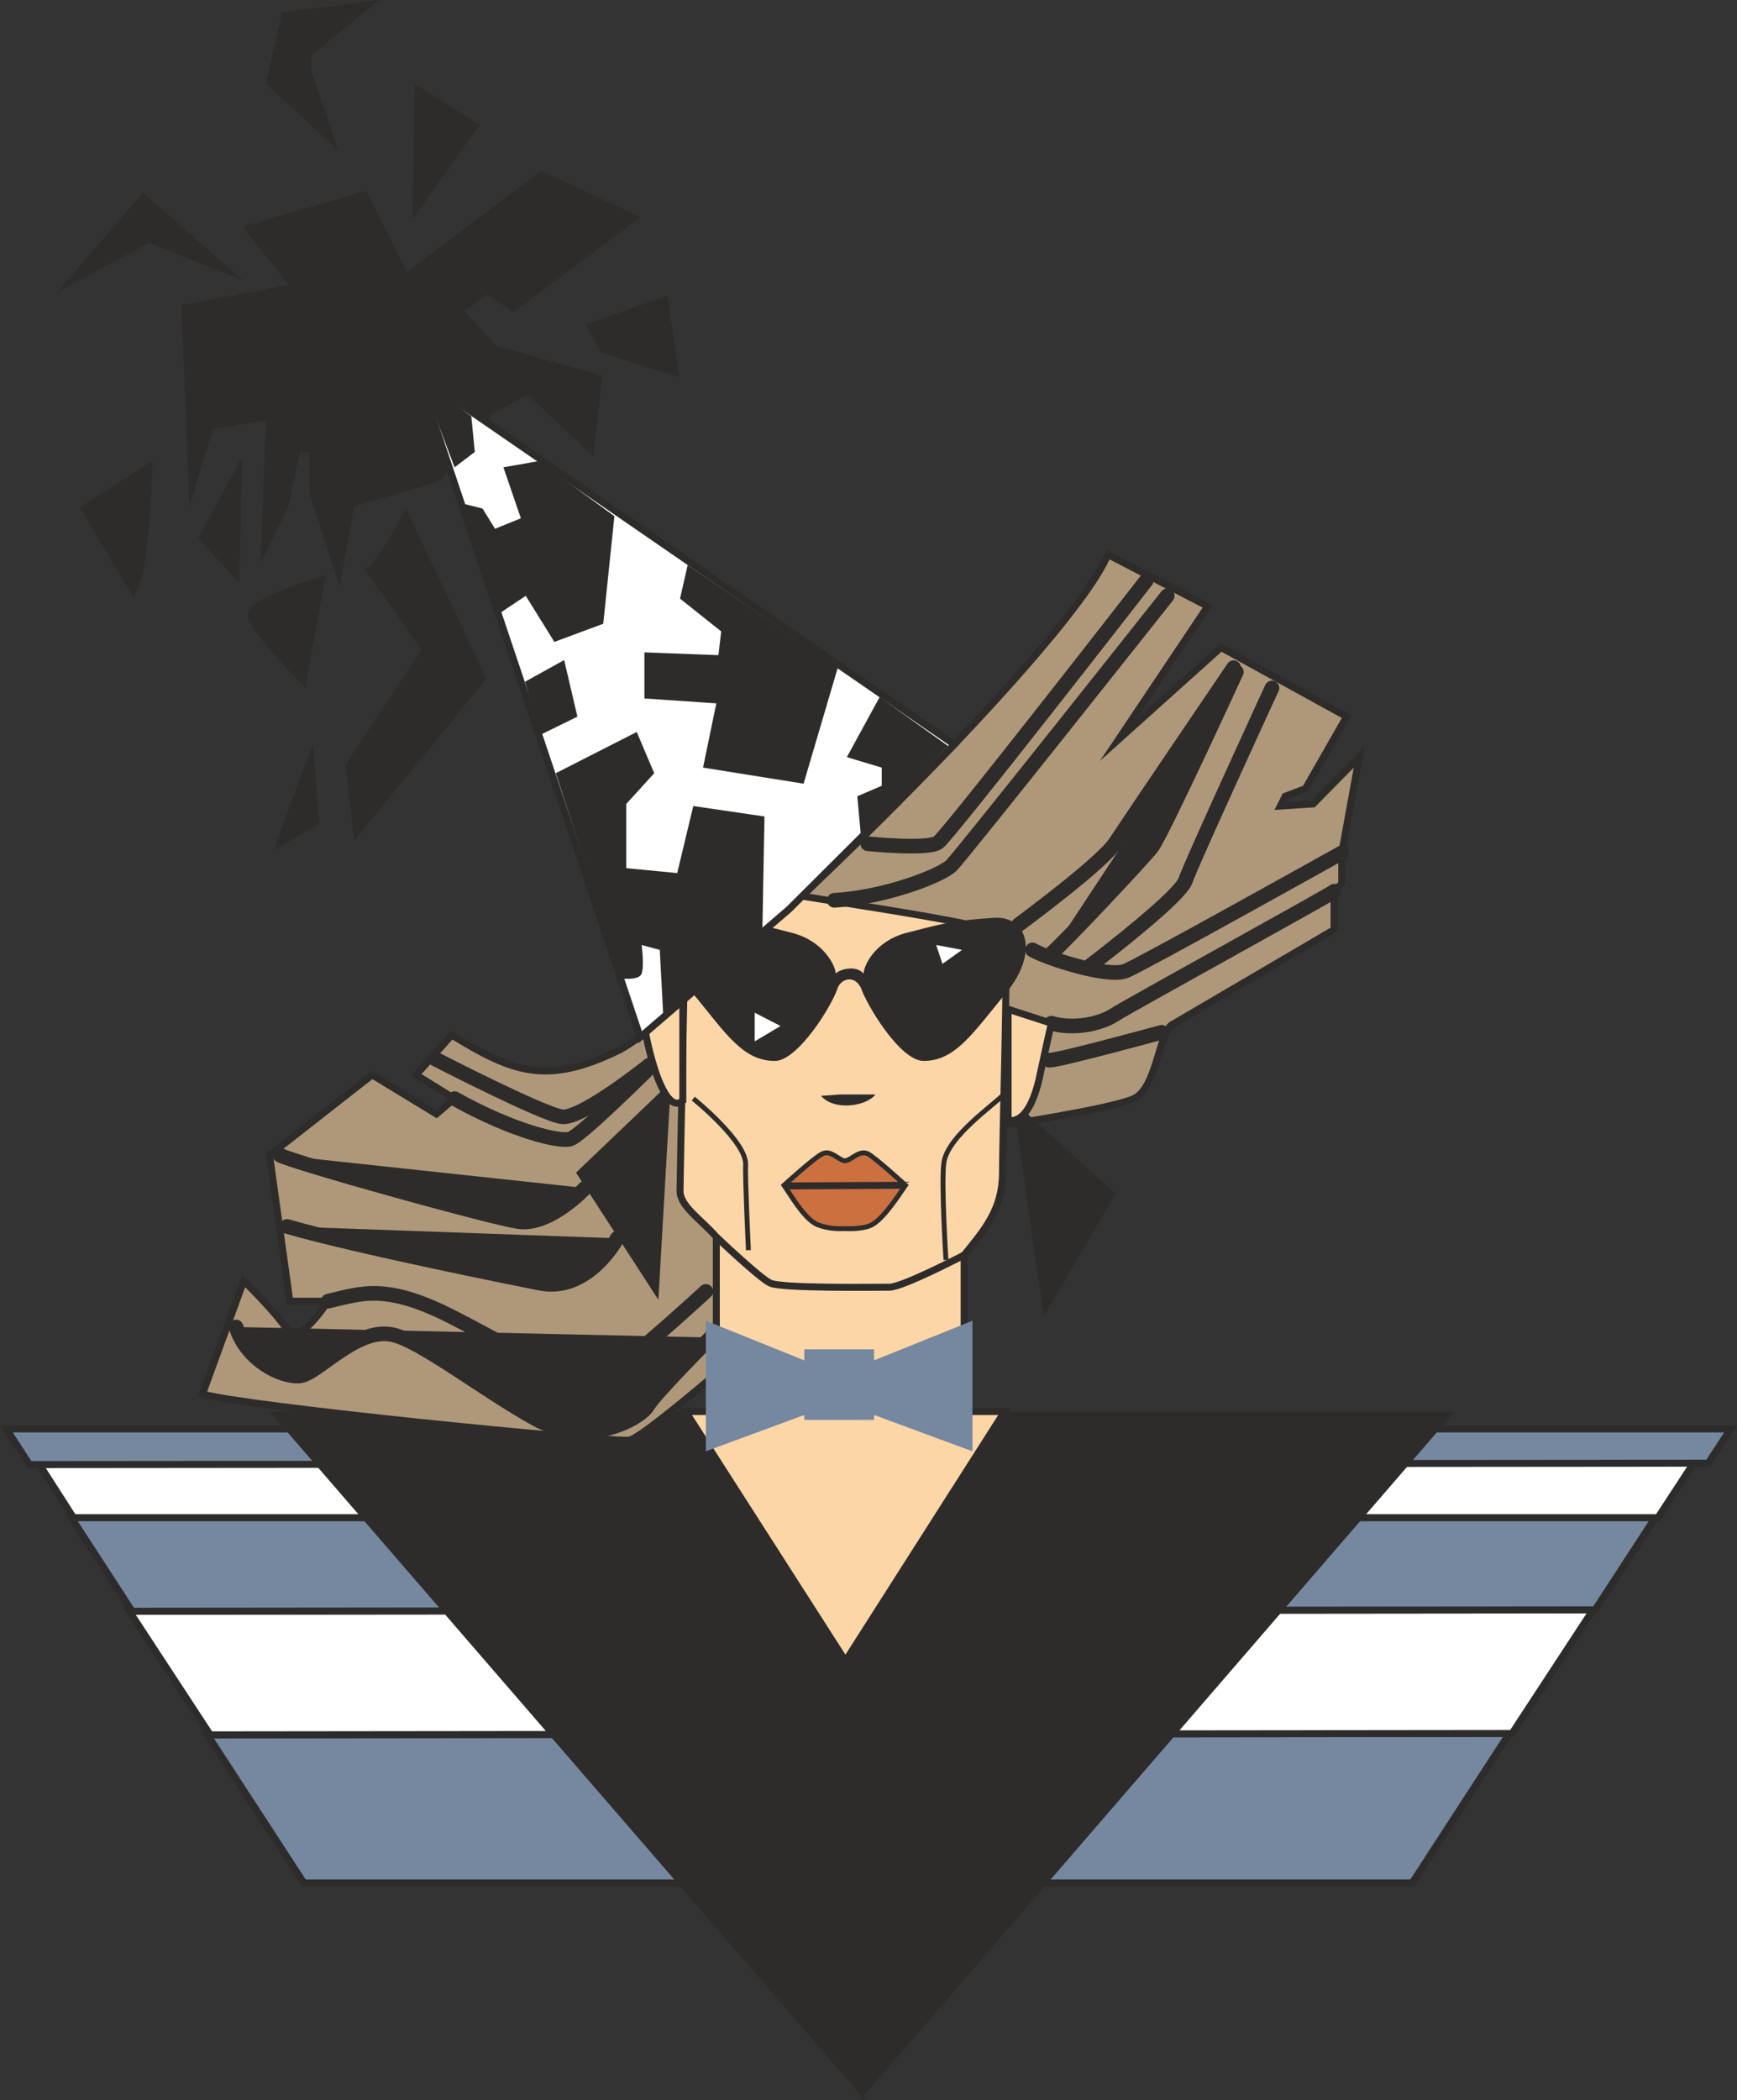 <svg height="288.686" viewBox="0 0 179.167 216.514" width="238.889" xmlns="http://www.w3.org/2000/svg"><rect x="0" y="0" width="179.167" height="216.514" fill="#333333" stroke="none"/><path style="fill:#2d2c2b;stroke:#2d2c2b;stroke-width:.72;stroke-miterlimit:10.433" d="m249.902 341.025-4.248-8.496-11.952 3.456 4.752 6.048-11.304 2.16.72 18.288 1.872-6.12 6.12-1.008-.504 13.464 2.088-4.248 1.296-6.048 1.584.216v4.536l2.664 8.208 1.296-7.128 9-2.664 5.328-6.912 3.96-2.088 6.408 6.048.792-7.344-10.656-2.952-3.672-3.96 2.88-2.16 2.664 1.872 12.456-9.288-9.504-4.464z" transform="translate(-208.056 -312.43)"/><path style="fill:#7588a0;stroke:#2d2c2b;stroke-width:.72;stroke-miterlimit:10.433" d="m363.734 491.145-10.008 15.408H239.39l-9.936-15.264z" transform="translate(-208.056 -312.43)"/><path style="fill:#fff;stroke:#2d2c2b;stroke-width:.72;stroke-miterlimit:10.433" d="m229.742 491.289-8.352-12.744 150.984-.144-8.352 12.744z" transform="translate(-208.056 -312.43)"/><path style="fill:#7588a0;stroke:#2d2c2b;stroke-width:.72;stroke-miterlimit:10.433" d="m221.678 478.545-6.264-9.648h163.368l-6.192 9.504z" transform="translate(-208.056 -312.43)"/><path style="fill:#fff;stroke:#2d2c2b;stroke-width:.72;stroke-miterlimit:10.433" d="m215.63 468.897-4.752-7.416 173.088-.072-4.896 7.488z" transform="translate(-208.056 -312.43)"/><path style="fill:#7588a0;stroke:#2d2c2b;stroke-width:.72;stroke-miterlimit:10.433" d="m211.094 463.425-2.376-3.672h177.84l-2.304 3.528z" transform="translate(-208.056 -312.43)"/><path style="fill:#2d2c2b" d="m296.774 528.945 61.344-70.992H235.862l61.416 70.992z" transform="translate(-208.056 -312.43)"/><path style="fill:#af987a;stroke:#2d2c2b;stroke-width:.72;stroke-miterlimit:10.433" d="M310.67 428.577s11.952-1.8 14.328-2.88c2.376-1.08 2.592-6.84 3.96-7.632 1.368-.792 16.704-9.792 16.704-9.792v-3.96l.792-.792v-3.168l1.8-9.864-4.752 4.824-3.384.216.504-1.008 2.088-.792 4.248-7.416-12.96-7.128-10.584 9.504 9.216-13.752-10.296-5.328c-4.248 10.08-43.056 47.376-50.472 51.12-7.416 3.6-10.872 2.304-17.208-1.584l-3.672 4.104 3.96 2.448-1.872 1.584-6.624-4.032-10.584 8.28 2.088 15.048h3.96c-.72 1.08-3.168 4.536-4.248 2.952-1.008-1.656-4.464-5.04-4.464-5.04l-4.248 11.664c4.536 1.296 41.328 4.968 43.992 4.752 2.592-.288 37.728-32.328 37.728-32.328z" transform="translate(-208.056 -312.43)"/><path style="fill:#fdd6a7;stroke:#2d2c2b;stroke-width:.72;stroke-miterlimit:10.433" d="M282.734 403.233c4.32 1.44 28.728 4.248 29.016 5.832.288 1.584-.288 20.592-.288 24.264 0 3.744-1.8 5.832-3.96 8.496v16.128h-25.56v-18c-1.656-1.872-3.744-3.168-3.744-4.752 0-1.584.576-27.72.576-29.88 0-2.088 3.168-2.304 3.96-2.088z" transform="translate(-208.056 -312.43)"/><path style="fill:none;stroke:#2d2c2b;stroke-width:.504;stroke-miterlimit:10.433" d="M279.566 425.697s5.544 4.464 5.4 6.84c-.072 1.224.288 8.784.288 8.784m26.496-16.201c-1.152 1.225-5.976 4.465-6.336 7.2-.288 2.089.216 10.009.216 10.009" transform="translate(-208.056 -312.43)"/><path style="fill:#2d2c2b" d="M296.846 414.249c.576 1.728 4.032 7.56 6.48 7.56 3.24 0 5.04-2.808 8.424-6.912 3.456-4.104 2.376-7.992-1.08-7.848-4.752.288-6.048.792-9.216 1.584-3.168.864-4.32 3.384-4.32 4.176-.792-.936-2.52-.432-2.88 0 0-.792-1.224-3.312-4.392-4.176-3.168-.792-4.536-1.296-9.288-1.584-3.456-.144-4.464 3.744-1.008 7.848 3.384 4.104 5.112 6.912 8.424 6.912 2.376 0 5.976-5.832 6.48-7.56.36-.864 1.656-1.368 2.376 0z" transform="translate(-208.056 -312.43)"/><path style="fill:#fff" d="M285.902 416.84v2.953l2.664-1.584zm18.72-6.983 2.664.504-2.016 1.44z" transform="translate(-208.056 -312.43)"/><path style="fill:#2d2c2b;stroke:#2d2c2b;stroke-width:.72;stroke-miterlimit:10.433" d="M246.158 371.193c1.08-.504 3.744-5.544 3.744-5.544l7.92 16.704-12.96 15.84-.792-6.84 7.92-11.952zm-6.84 11.376 1.872-10.296s-7.488 2.088-7.2 3.672c.288 1.584 5.328 6.624 5.328 6.624zm-2.376 16.704 3.168-8.496.504 6.408zm-15.12-25.92c1.296-2.16 1.584-12.744 1.584-12.744l-6.624 4.248zm-6.336-32.04 7.344-8.496 8.496 7.416-7.92-3.168zm13.464 26.567 3.672-6.84-.216 10.585zm40.032-21.815 1.296 2.376 7.416 2.376-1.08-7.416zm-18-12.168 6.048-8.496-5.832-3.672zm-8.784-7.128-6.336-5.832 1.584-6.912 8.496-1.08-6.12 5.04v1.872z" transform="translate(-208.056 -312.43)"/><path style="fill:none;stroke:#2d2c2b;stroke-width:1.512;stroke-linecap:round;stroke-linejoin:round;stroke-miterlimit:10.433" d="M297.566 399.417s6.264.648 7.272-.144c1.08-.792 21.456-27 21.456-27" transform="translate(-208.056 -312.43)"/><path style="fill:none;stroke:#2d2c2b;stroke-width:1.512;stroke-linecap:round;stroke-linejoin:round;stroke-miterlimit:10.433" d="M294.11 405.249c5.184-.288 11.016-2.52 12.096-3.6s22.248-27.792 22.248-27.792m-15.336 33.912s8.712-6.408 10.008-8.496c1.368-2.088 12.168-18 12.168-18m-20.736 29.087c1.296.793 7.776 2.953 9.648 2.16 1.872-.791 22.248-12.167 22.248-12.167" transform="translate(-208.056 -312.43)"/><path style="fill:#2d2c2b;stroke:#2d2c2b;stroke-width:1.512;stroke-linecap:round;stroke-linejoin:round;stroke-miterlimit:10.433" d="M316.286 410.937c1.296-1.08 9.504-9.792 10.584-11.16 1.008-1.296 8.712-18.072 8.712-18.072" transform="translate(-208.056 -312.43)"/><path style="fill:none;stroke:#2d2c2b;stroke-width:1.512;stroke-linecap:round;stroke-linejoin:round;stroke-miterlimit:10.433" d="M320.462 412.017c2.16-1.656 9.288-7.2 9.864-8.784.504-1.584 8.928-19.872 8.928-19.872m-22.752 34.559c2.16.649 5.04.145 6.624-.935 1.584-1.008 23.328-12.96 22.536-12.672m-29.376 17.424c1.08 0 11.592-2.88 11.592-2.88m-74.952 2.736s11.016 5.688 13.104 5.976c2.088.216 9-5.328 9-5.328" transform="translate(-208.056 -312.43)"/><path style="fill:none;stroke:#2d2c2b;stroke-width:1.512;stroke-linecap:round;stroke-linejoin:round;stroke-miterlimit:10.433" d="M254.942 425.697c6.048 3.384 10.8 4.464 11.88 4.176 1.08-.216 8.64-7.776 8.64-7.776" transform="translate(-208.056 -312.43)"/><path style="fill:#2d2c2b;stroke:#2d2c2b;stroke-width:1.512;stroke-linecap:round;stroke-linejoin:round;stroke-miterlimit:10.433" d="M236.942 431.529c1.512.792 21.384 6.336 24.552 6.84 3.24.504 6.912-3.456 6.912-3.456m-30.744 3.96c7.488 2.16 24.192 5.472 25.992 5.832 5.04 1.08 8.064-4.608 8.064-4.608" transform="translate(-208.056 -312.43)"/><path style="fill:none;stroke:#2d2c2b;stroke-width:1.512;stroke-linecap:round;stroke-linejoin:round;stroke-miterlimit:10.433" d="M241.91 446.577c3.456-.792 5.976-1.944 13.248 1.872 7.128 3.672 12.744 7.416 15.336 5.832 2.664-1.584 10.368-8.712 10.368-8.712" transform="translate(-208.056 -312.43)"/><path style="fill:#2d2c2b;stroke:#2d2c2b;stroke-width:1.512;stroke-linecap:round;stroke-linejoin:round;stroke-miterlimit:10.433" d="M232.406 449.24c1.08 3.457 4.752 5.257 6.624 5.04 1.872-.287 5.832-5.04 9.504-4.247 2.88.576 9.576 5.832 14.832 8.712 5.328 2.952 10.584 0 11.448-1.296.72-1.296 6.552-7.128 6.552-7.128" transform="translate(-208.056 -312.43)"/><path style="fill:#2d2c2b" d="m277.262 423.969-9.792 9.36 8.496 13.104zm35.28 1.944 10.584 9.576-7.416 12.672z" transform="translate(-208.056 -312.43)"/><path style="fill:#fdd6a7;stroke:#2d2c2b;stroke-width:.72;stroke-miterlimit:10.433" d="M278.486 425.913v-13.104l-4.104 4.032c0 1.872 1.944 10.944 4.104 9.072zm33.552-9.433v11.449c1.584.288 2.592-1.728 3.168-4.104.504-2.376 1.296-5.904 1.296-5.904z" transform="translate(-208.056 -312.43)"/><path style="fill:#2d2c2b" d="M292.742 425.409c1.368 1.584 4.68 1.08 5.616-.144h-3.6z" transform="translate(-208.056 -312.43)"/><path style="fill:#cc7040;stroke:#2d2c2b;stroke-width:.504;stroke-miterlimit:10.433" d="M295.118 439.089s2.016.144 2.952-.432c1.224-.72 2.736-3.096 3.384-4.032 0 0-3.24-2.952-3.888-3.24-.936-.432-1.728.72-2.376.72-.648-.072-1.44-1.152-2.304-.72-.72.288-3.96 3.24-3.96 3.24.648.936 2.088 3.456 3.384 4.032 1.368.576 2.808.432 2.808.432z" transform="translate(-208.056 -312.43)"/><path style="fill:none;stroke:#2d2c2b;stroke-width:.72;stroke-miterlimit:10.433" d="M281.942 439.953s4.464 4.248 5.544 4.752c1.08.576 11.016.432 12.312.432 1.368 0 7.704-3.312 7.704-3.312m-18.36-7.128 12.312-.072" transform="translate(-208.056 -312.43)"/><path style="fill:#fff;stroke:#2d2c2b;stroke-width:.72;stroke-miterlimit:10.433" d="m274.094 419.36 15.336-13.175 17.064-16.992-55.296-38.088z" transform="translate(-208.056 -312.43)"/><path style="fill:#2d2c2b" d="m254.942 360.609 2.088-1.584-.36-3.672-5.184-3.888zm50.904 28.728-7.056-5.04-3.384 6.192 3.6 1.08v1.872l-2.52 1.08.36 3.96zm-11.376-8.064-15.48-10.584-.792 3.456 4.248 3.384-.288 2.448-7.632-.288v4.752l7.416.504-1.368 6.624 10.368 1.656zm-38.664-16.92 3.888 11.232 2.592-1.728 2.952 4.752 5.04-1.872 1.152-11.088-7.776-5.688-3.672.648 1.8 5.256-2.664 1.08-1.296-2.088zm6.408 18.36 1.584 5.472 3.816-1.872-1.368-5.832zm3.168 9.432 6.912 21.168s1.656.216 1.944-.504c.288-.792 0-2.952 0-2.952l1.872.504.36 6.768 10.224-8.712.216-11.808-7.344-1.08-1.656 6.912-5.256-.504v-6.624l2.88-3.168-1.8-4.248z" transform="translate(-208.056 -312.43)"/><path style="fill:#fdd6a7" d="m295.19 483.8 16.488-25.847h-32.904l16.56 25.848z" transform="translate(-208.056 -312.43)"/><path style="fill:none;stroke:#2d2c2b;stroke-width:.72;stroke-miterlimit:10.433" d="m295.19 483.8 16.488-25.847h-32.904l16.56 25.848" transform="translate(-208.056 -312.43)"/><path style="fill:#7588a0" d="M280.862 448.593v13.464l10.728-3.96v-5.184z" transform="translate(-208.056 -312.43)"/><path style="fill:#7588a0" d="M298.214 458.817v-7.272h-7.2v7.272z" transform="translate(-208.056 -312.43)"/><path style="fill:#7588a0" d="M308.366 448.593v13.464l-10.728-3.96v-5.184z" transform="translate(-208.056 -312.43)"/></svg>

